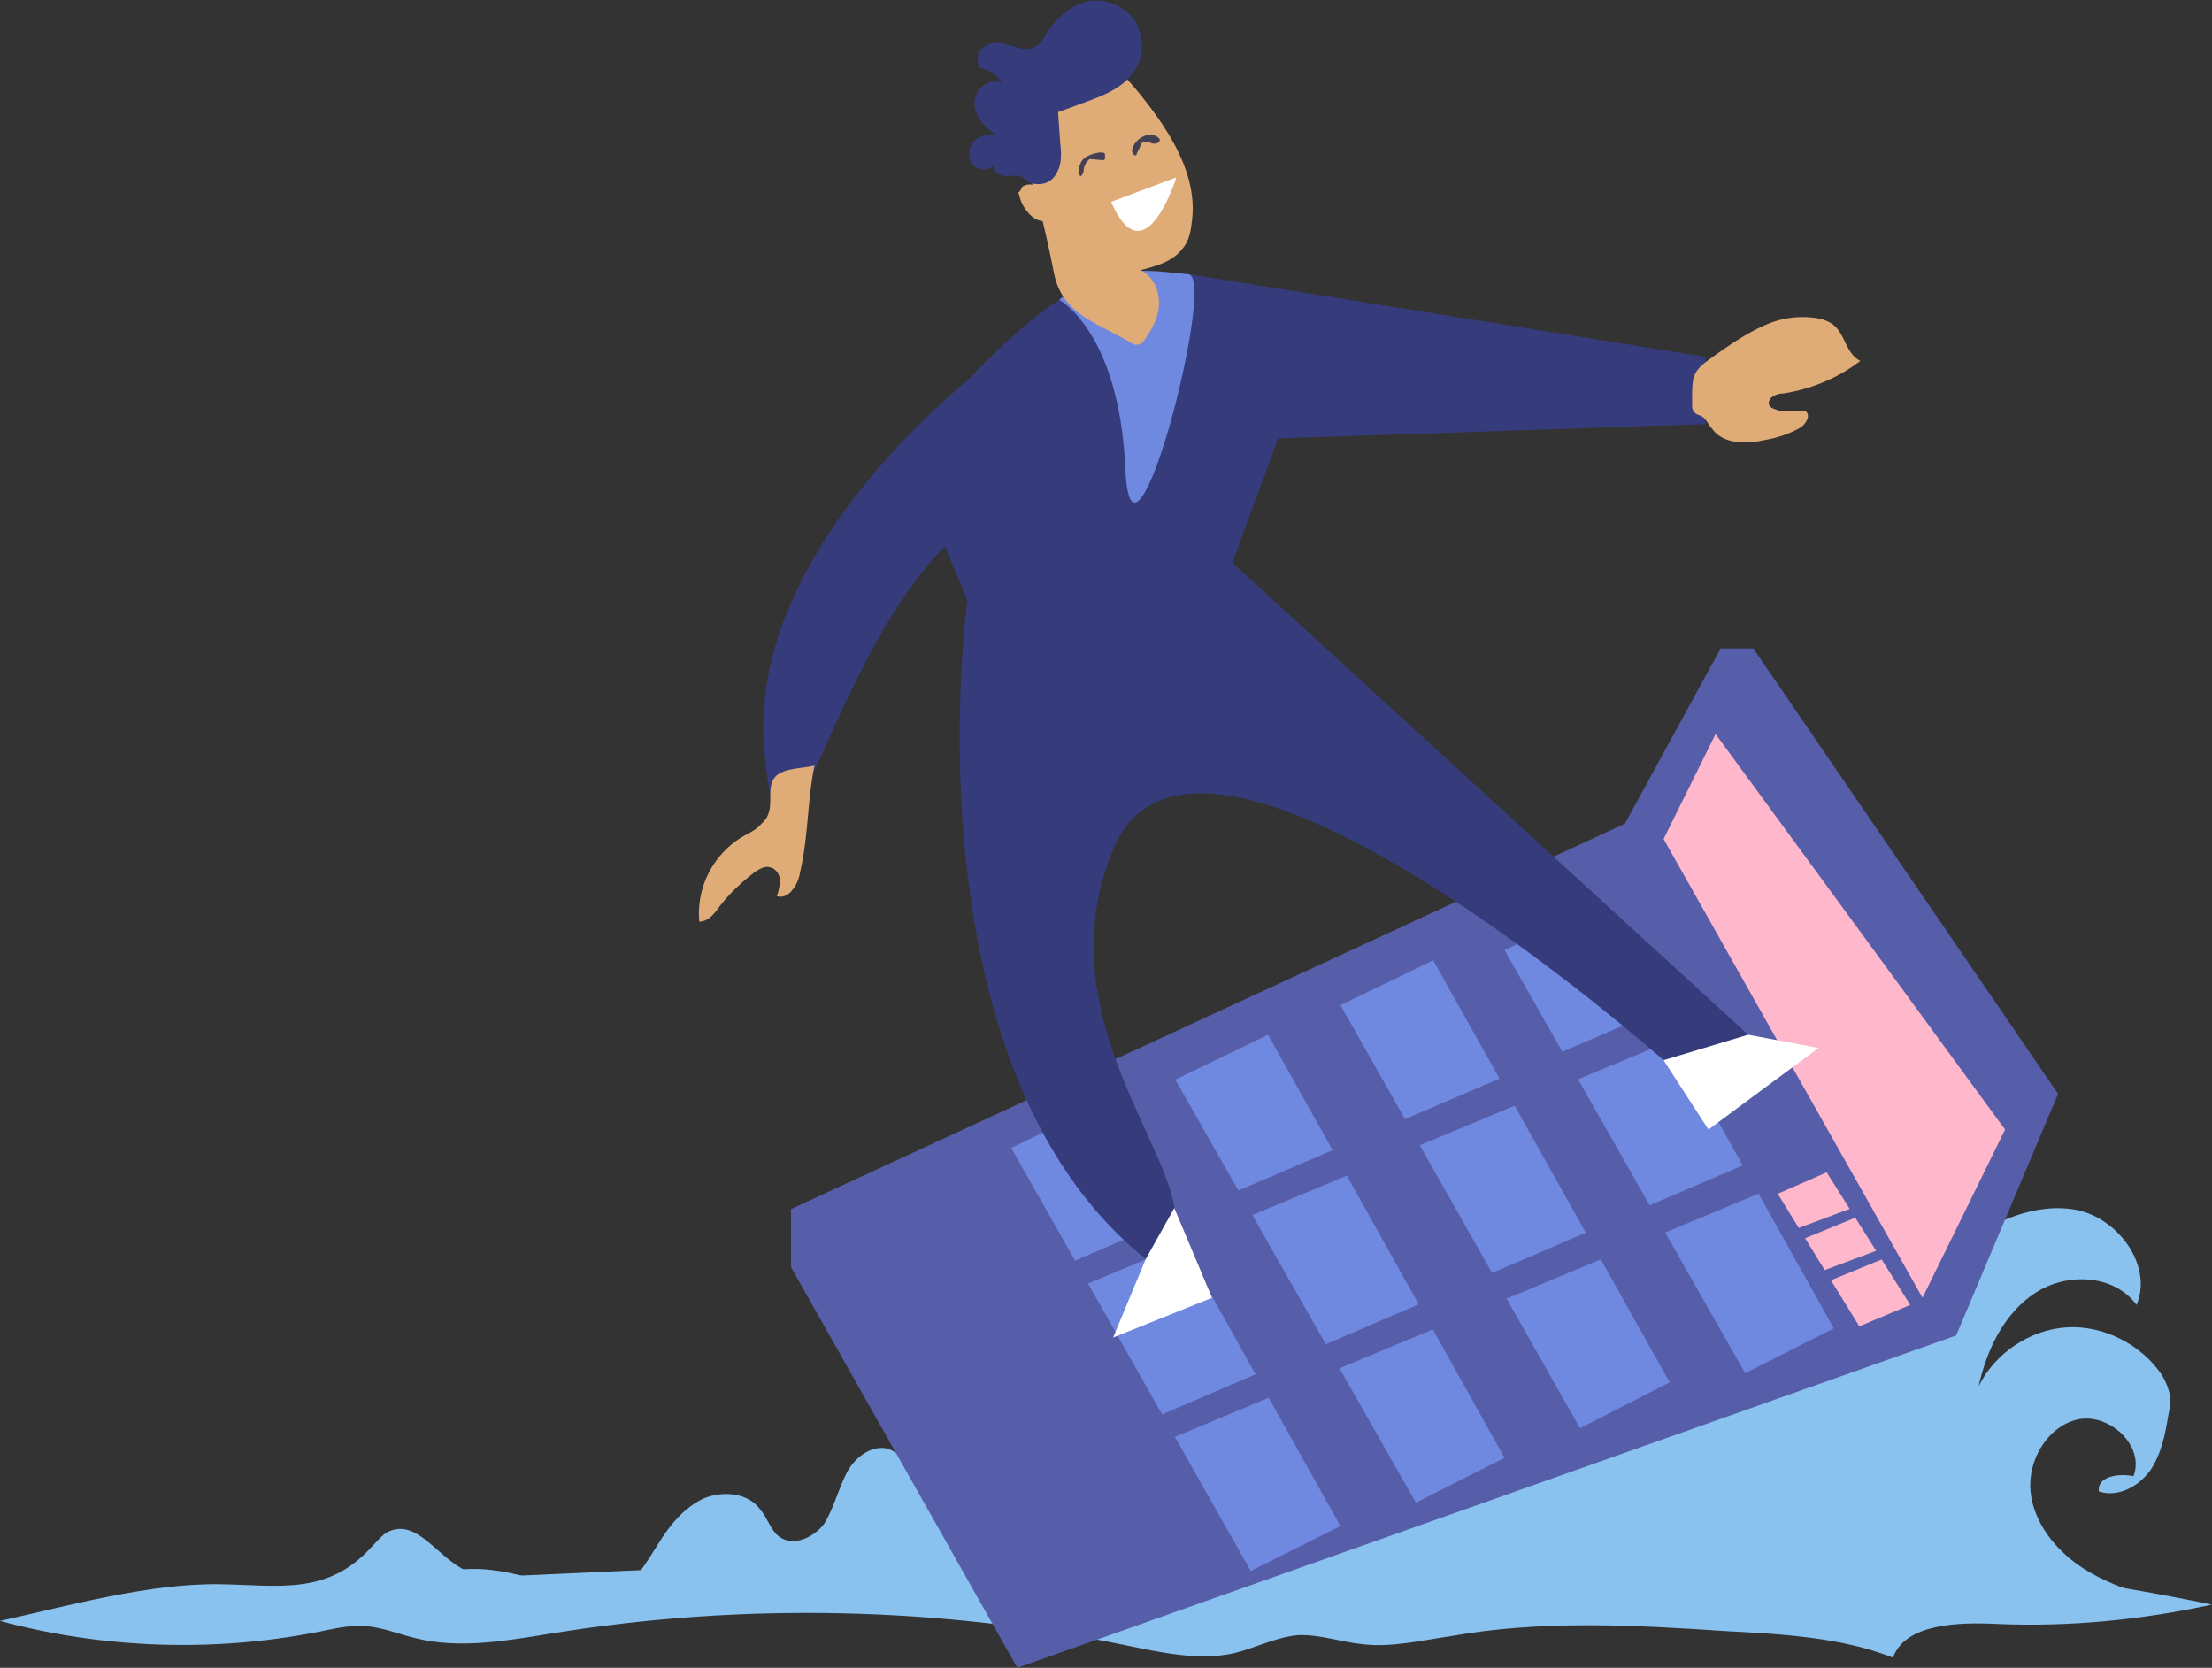 <svg width="2170" height="1636" version="1" xmlns="http://www.w3.org/2000/svg"><rect width="100%" height="100%" fill="#333333" stroke="none"/><g fill-rule="nonzero" fill="none"><path d="M2108 1566c-23-7-45-15-65-28-26-17-48-44-51-75s17-65 48-71c31-5 64 27 53 56-14-3-36 0-34 15 18 6 38-4 50-20 11-16 15-35 18-54 1-6 3-12 2-18-1-8-4-15-8-22-20-30-57-49-93-47s-71 25-87 58c8-36 25-72 56-92s77-18 99 12c16-38-17-84-58-93-41-8-83 11-117 36-33 25-62 56-97 78-127 59-262 97-401 111-86 5-173-7-257 10-68 14-132 47-182 95-6 5-12 11-19 12-12 1-22-11-29-21l-40-63c-6-10-14-20-25-24-17-4-34 10-41 25-8 16-12 33-21 48-10 14-31 24-45 13-8-6-11-18-18-26-12-17-37-19-56-11-19 9-33 26-44 44-12 19-25 41-43 52h1505zm-1537 0c-47-18-94-36-142-22-15 5-29 13-43 22h185z" fill="#89C1EF"/><path d="M0 1590c100 27 208 31 311 11 15-3 31-7 46-6 18 1 34 8 51 12 44 11 91 2 135-5 186-30 378-26 562 12 34 7 70 15 104 8 22-5 42-16 64-18 22-1 43 7 65 9 28 3 57-4 85-8 89-16 180-11 270-5 56 3 113 6 164 26 12-33 63-35 102-33 71 3 142-4 211-19-408-84-833-66-1252-47l-417 19c-15 0-30 1-43-5-28-12-48-51-76-39-7 3-12 10-18 16-43 47-90 37-148 36-70-1-148 21-216 36z" fill="#89C1EF"/><path fill="#565EA9" d="M1594 808l-818 378 227 393 883-306 100-203-298-434z"/><path fill="#565EA9" d="M776 1186v57l222 393 921-326 100-237-299-437h-32l-12 217-68 183z"/><path fill="#FFB8CB" d="M1683 720l-51 103 254 450 81-165z"/><path d="M1567 888l-91 44 236 415 87-44-232-415zm-161 54l-91 44 235 415 88-45-232-414zm-162 73l-91 44 236 415 87-44-232-415zm-161 67l-91 44 235 415 88-44-232-415z" fill="#6F88E0"/><path d="M1646 983l-646 277 17 20 636-265-7-32zm92 148l-646 277 16 20 636-265-6-32z" fill="#565EA9"/><path d="M949 589s-63 455 175 646c105-44-115-203-32-402 82-199 540 207 540 207l83-25-506-463 82-223c0 1-143-129-279-15S901 473 901 473l48 116z" fill="#363B7C"/><path d="M1124 1235l-32 77 97-39-37-88-28 50zm508-195l44 68 108-80-69-13-83 25z" fill="#FFF"/><path d="M978 350S729 529 750 739s67-158 228-242 0-147 0-147zm188-81l507 81v66l-447 15-60-162z" fill="#363B7C"/><path d="M1039 294s59 31 65 166 90-188 62-191c-28-2-78-14-127 25z" fill="#6F88E0"/><path d="M747 808c-5 6-12 9-19 13a88 88 0 0 0-42 83c9 0 15-8 20-15 10-13 22-24 35-34 5-3 10-6 15-4 5 1 9 7 9 12 0 6-1 11-3 16 6 2 12-1 16-7 4-5 6-11 7-17 8-34 7-70 14-104-12 3-33 2-40 13-8 13 3 31-12 44zm992-492c14-5 29-6 43-4 6 1 12 3 17 7 11 9 12 28 26 35-22 17-49 28-76 32-3 0-7 1-10 3s-5 6-3 9c1 2 4 3 7 4 6 2 13 2 20 1 3 0 6-1 9 1 4 4 0 11-5 15-12 7-25 11-38 13-17 4-39 3-49-11-4-4-6-10-11-13-3-1-6-2-7-4-2-2-2-5-2-7 0-27-1-32 19-46 18-13 40-28 60-35zm-737-166c-3-11-8-22-7-33 2-20 18-35 35-46 12-7 25-14 39-13 21 1 36 18 49 34 30 37 58 81 51 127-1 9-3 18-9 25-10 13-26 17-41 21 12 6 18 19 18 32s-6 25-14 36c-1 2-4 5-7 5-2 1-5-1-7-2-34-20-67-28-75-68s-17-80-32-118z" fill="#DFAB77"/><path d="M1037 169c5-9 4-20 3-30l-2-29 30-11c16-6 33-13 43-27 12-15 12-36 2-52a46 46 0 0 0-49-18c-16 5-28 17-37 30-3 6-7 12-14 15-9 3-18-2-28-4-7-2-15-1-21 4-5 5-7 14-2 20 9 1 17 7 21 15-11-7-27 5-27 19 0 13 10 24 21 31-8-1-17 1-22 7s-6 16-1 22 16 7 21 1c-2 4 3 9 8 10 6 2 12-1 18 1 4 1 8 6 12 7 10 2 19-1 24-11z" fill="#363B7C"/><path d="M1090 198l64-24s-31 100-64 24z" fill="#FFF"/><path d="M1064 155c-4 3-6 9-6 15l2 3 2-2 1-3c0-4 2-9 6-12l12 1h2l1-1v-5c-2-4-17 1-20 4zm48-12c-1 2-2 5-1 7s3 3 4 2v-1l3-6c1-3 2-6 5-6 4-1 8 4 13 1 3-2 2-4-1-6-8-5-19 1-23 9z" fill="#433F54"/><path d="M1005 182l-2 1-2 4-2 2 1 3c2 9 8 18 16 23 3 1 7 3 9 1 2-1 3-4 3-6l1-5c1-4 2-8 1-11-4-8-16-16-25-12z" fill="#DFAB77"/><path fill="#FFB8CB" d="M1792 1150l-48 21 80 130 50-21z"/><path d="M1758 1207l64-24 4 9-61 25-7-10zm21 43l64-24 4 9-61 25-7-10z" fill="#565EA9"/></g></svg>